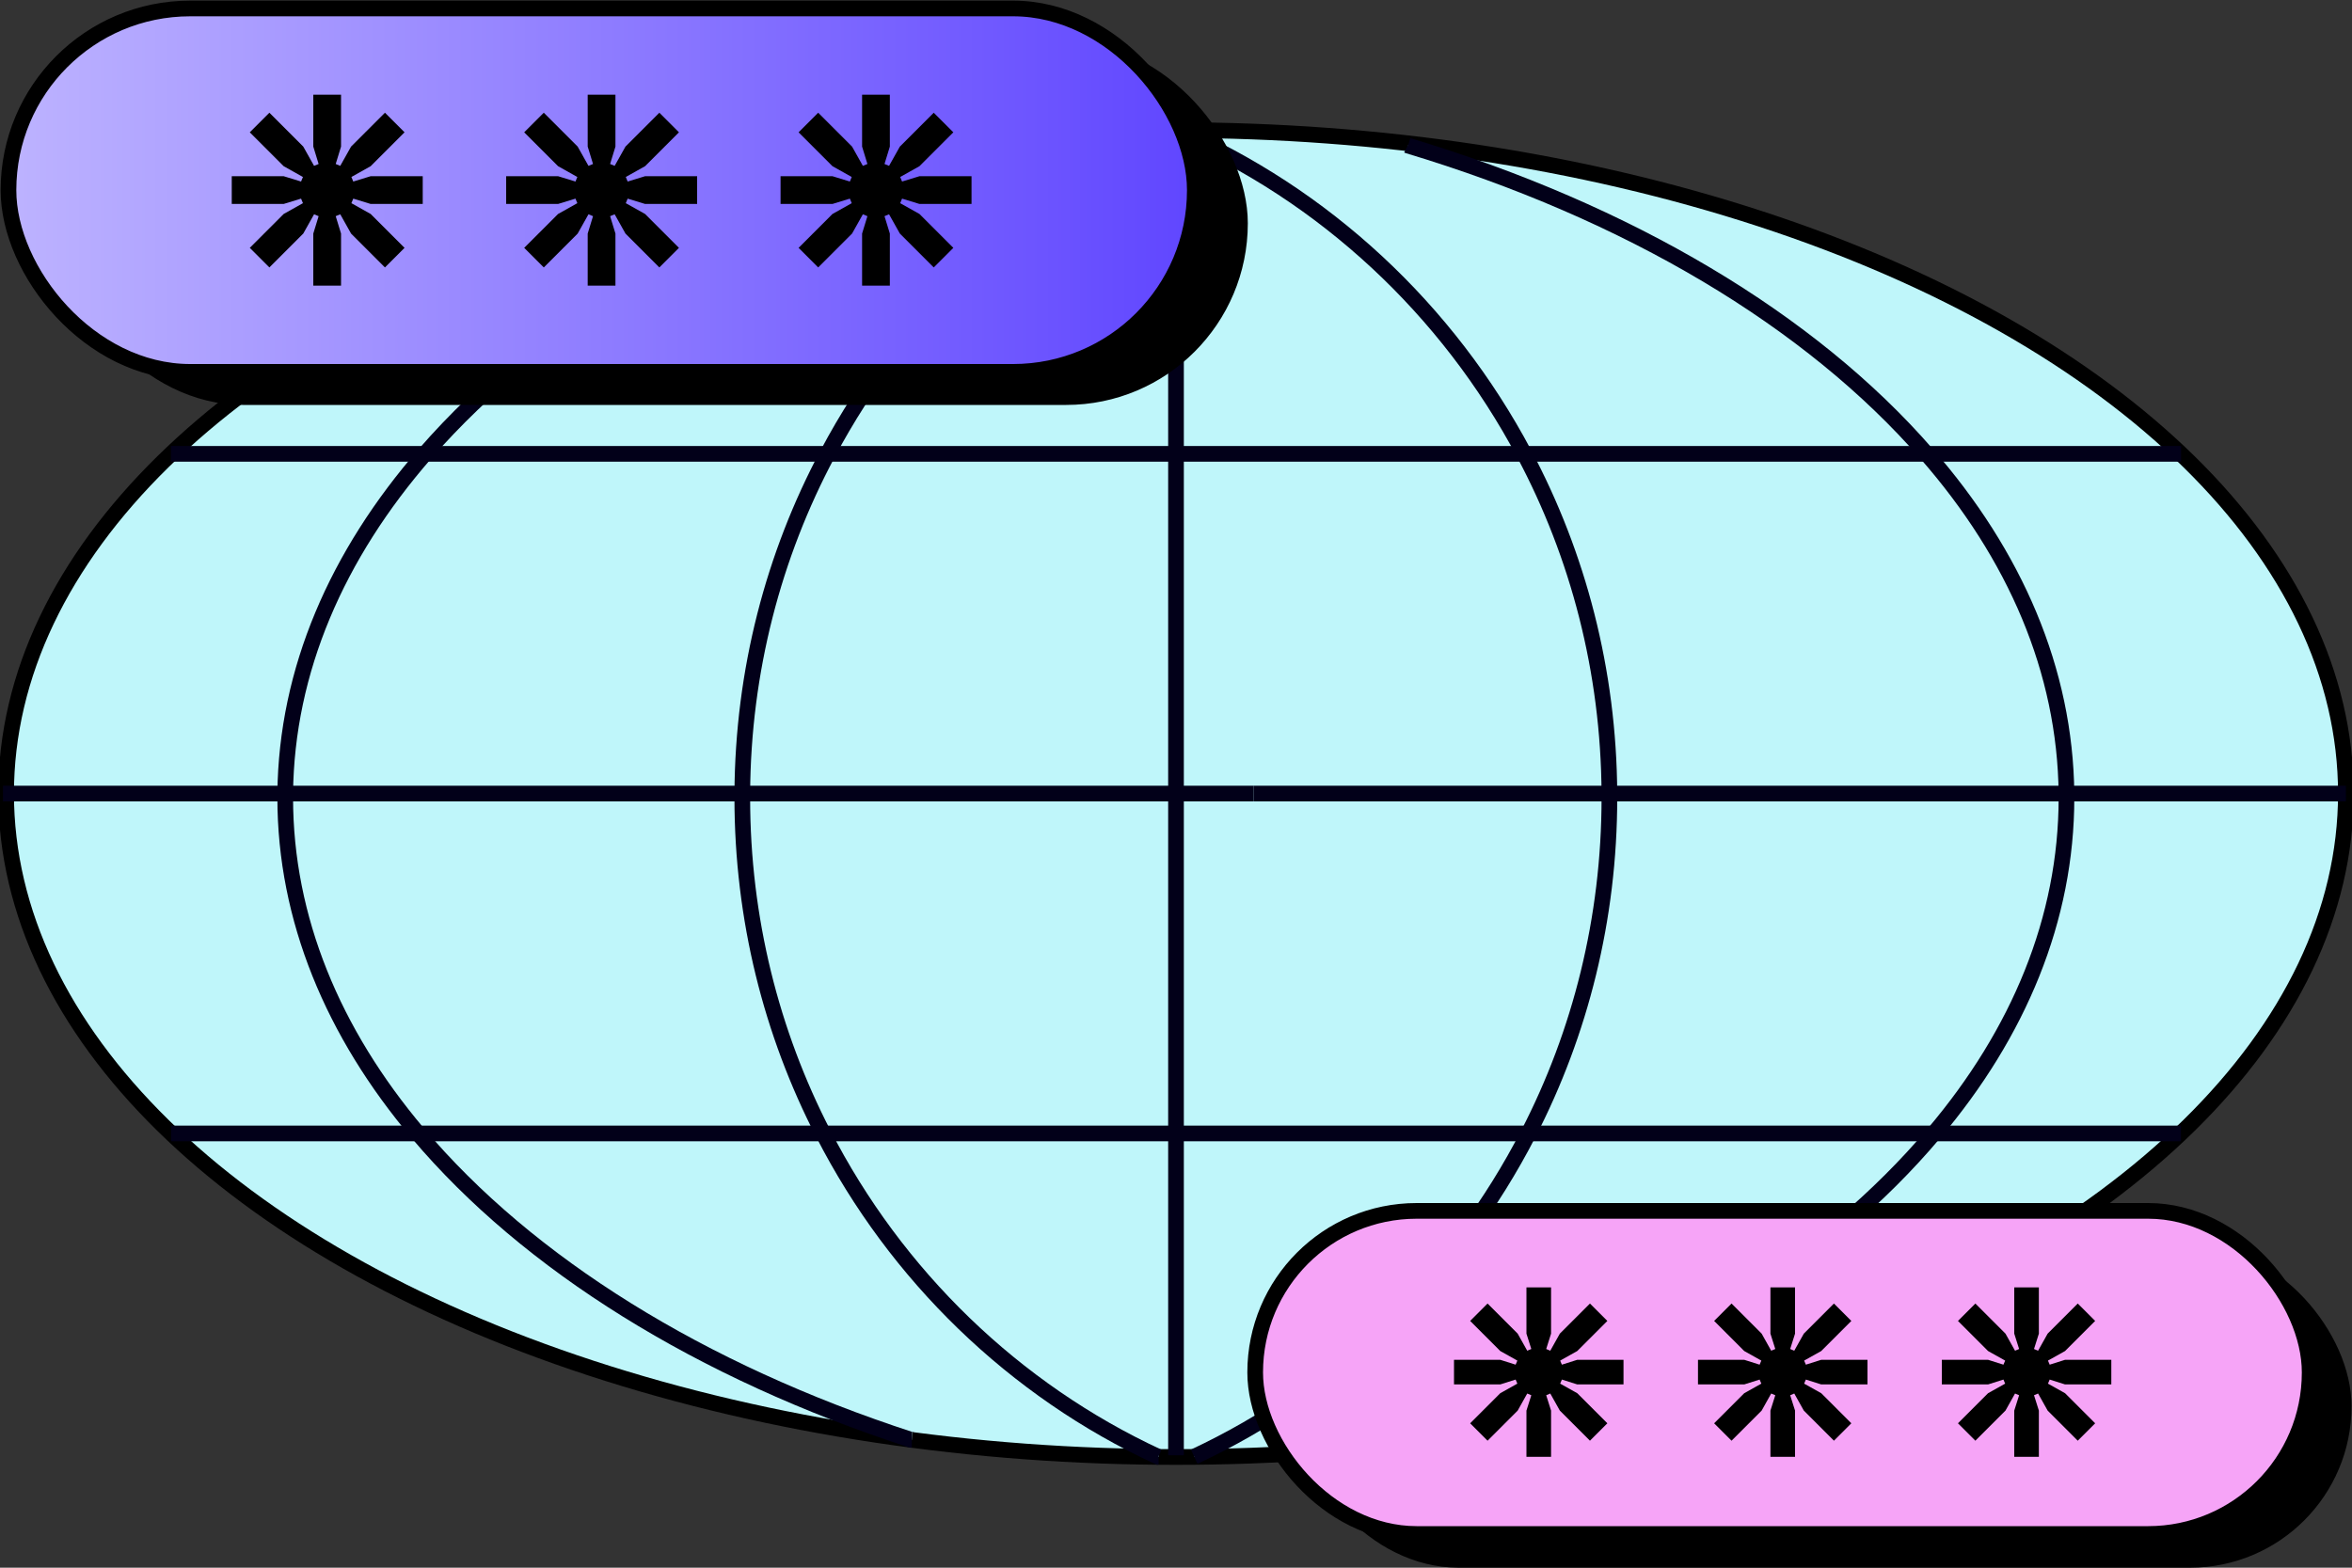<?xml version="1.0" encoding="UTF-8"?><svg id="Layer_1" xmlns="http://www.w3.org/2000/svg" xmlns:xlink="http://www.w3.org/1999/xlink" viewBox="0 0 150 100"><rect x="0" y="0" width="150" height="100" fill="#333333" stroke="none"/><defs><style>.cls-1,.cls-2,.cls-3{stroke:#000;}.cls-1,.cls-4{fill:#bff6fa;stroke-miterlimit:10;}.cls-2{fill:#f6a4f7;}.cls-2,.cls-3{stroke-linecap:round;stroke-linejoin:round;}.cls-4{stroke:#020019;}.cls-3{fill:url(#linear-gradient);}</style><linearGradient id="linear-gradient" x1=".54" y1="12.13" x2="76.19" y2="12.13" gradientUnits="userSpaceOnUse"><stop offset="0" stop-color="#bdb3ff"/><stop offset="1" stop-color="#6046ff"/></linearGradient></defs><ellipse class="cls-1" cx="75" cy="50.62" rx="74.61" ry="42.32"/><path class="cls-4" d="M58.15,91.85h-.03s-.01,0-.02-.01c-13.43-4.37-24.41-11.21-31.45-19.55-5.41-6.4-8.46-13.69-8.46-21.41v-.27c.08-7.84,3.3-15.22,8.92-21.67,7.55-8.68,19.43-15.68,33.86-19.9t.02-.01h.02"/><path class="cls-4" d="M75.06,8.3s-.04.01-.05.02c-9.51,4.12-17.36,11.44-22.23,20.63-3.44,6.45-5.4,13.83-5.44,21.67v.27c0,7.72,1.86,15.01,5.16,21.41,4.65,9.07,12.18,16.37,21.37,20.63h.02"/><path class="cls-4" d="M92.72,91.56s.01-.01.02-.01t.01,0c13.03-4.38,23.71-11.1,30.58-19.25,5.42-6.4,8.46-13.69,8.46-21.41v-.27c-.08-7.84-3.28-15.22-8.92-21.67-7.41-8.52-19.01-15.43-33.07-19.66t-.02-.01"/><path class="cls-4" d="M76.16,92.92c9.15-4.28,16.67-11.57,21.32-20.62,3.3-6.4,5.16-13.69,5.16-21.41v-.27c-.04-7.84-2-15.22-5.43-21.67-4.89-9.21-12.75-16.54-22.27-20.64h-.01"/><line class="cls-4" x1="75" y1="8.3" x2="75" y2="92.83"/><polyline class="cls-4" points="79.94 50.62 75 50.62 47.34 50.62 18.19 50.62 .39 50.62 .19 50.62"/><polyline class="cls-4" points="149.61 50.62 133.04 50.62 103.89 50.62 79.94 50.62"/><polyline class="cls-4" points="10.91 72.3 26.65 72.3 52.5 72.3 75 72.3 98.73 72.3 124.57 72.3 139.09 72.3"/><polyline class="cls-4" points="10.9 28.95 27.1 28.95 52.78 28.95 75 28.95 98.46 28.95 124.12 28.95 139.1 28.95"/><rect x="82.72" y="79.39" width="67.25" height="20.61" rx="10.3" ry="10.3"/><rect class="cls-2" x="80.05" y="77.24" width="67.25" height="20.61" rx="10.3" ry="10.3"/><path d="M102.51,84.26l-1.92,1.92-1.09.61.11.26.98-.31h2.95v1.57h-2.95l-.98-.31-.11.26,1.09.61,1.92,1.92-1.11,1.11-1.92-1.92-.61-1.09-.26.11.31.98v2.95h-1.57v-2.95l.31-.98-.26-.11-.61,1.09-1.92,1.92-1.11-1.11,1.92-1.92,1.09-.61-.11-.26-.98.31h-2.95v-1.57h2.95l.98.31.11-.26-1.09-.61-1.92-1.92,1.11-1.11,1.92,1.92.61,1.09.26-.11-.31-.98v-2.95h1.57v2.95l-.31.98.26.11.61-1.09,1.92-1.92,1.11,1.11Z"/><path d="M118.07,84.26l-1.92,1.92-1.09.61.11.26.98-.31h2.95v1.57h-2.95l-.98-.31-.11.26,1.09.61,1.92,1.92-1.11,1.11-1.92-1.92-.61-1.09-.26.11.31.98v2.95h-1.57v-2.95l.31-.98-.26-.11-.61,1.09-1.92,1.92-1.11-1.11,1.92-1.92,1.09-.61-.11-.26-.98.31h-2.95v-1.57h2.95l.98.31.11-.26-1.09-.61-1.92-1.92,1.11-1.11,1.92,1.92.61,1.09.26-.11-.31-.98v-2.95h1.57v2.95l-.31.98.26.11.61-1.09,1.92-1.92,1.11,1.11Z"/><path d="M133.62,84.26l-1.92,1.92-1.09.61.11.26.98-.31h2.95v1.57h-2.95l-.98-.31-.11.26,1.09.61,1.92,1.92-1.11,1.11-1.92-1.92-.61-1.09-.26.11.31.98v2.95h-1.57v-2.95l.31-.98-.26-.11-.61,1.09-1.92,1.92-1.11-1.11,1.92-1.92,1.09-.61-.11-.26-.98.31h-2.95v-1.57h2.95l.98.31.11-.26-1.09-.61-1.92-1.92,1.11-1.11,1.92,1.92.61,1.09.26-.11-.31-.98v-2.95h1.57v2.95l-.31.98.26.11.61-1.09,1.92-1.92,1.11,1.11Z"/><rect x="3.92" y="2.65" width="75.66" height="23.18" rx="11.59" ry="11.59"/><rect class="cls-3" x=".54" y=".54" width="75.66" height="23.18" rx="11.59" ry="11.59"/><path d="M25.8,8.44l-2.16,2.16-1.23.69.12.29,1.11-.34h3.32v1.77h-3.32l-1.11-.34-.12.29,1.23.69,2.16,2.16-1.25,1.25-2.16-2.16-.69-1.23-.29.12.34,1.11v3.32h-1.77v-3.32l.34-1.11-.29-.12-.69,1.23-2.16,2.16-1.25-1.25,2.16-2.16,1.23-.69-.12-.29-1.11.34h-3.31v-1.77h3.31l1.11.34.12-.29-1.23-.69-2.16-2.16,1.25-1.25,2.16,2.16.69,1.23.29-.12-.34-1.11v-3.31h1.77v3.31l-.34,1.11.29.12.69-1.23,2.16-2.16,1.25,1.25Z"/><path d="M43.3,8.44l-2.16,2.16-1.23.69.12.29,1.11-.34h3.32v1.77h-3.32l-1.11-.34-.12.29,1.23.69,2.16,2.16-1.25,1.25-2.16-2.16-.69-1.23-.29.12.34,1.11v3.32h-1.77v-3.32l.34-1.11-.29-.12-.69,1.23-2.16,2.16-1.25-1.25,2.16-2.16,1.23-.69-.12-.29-1.11.34h-3.31v-1.77h3.31l1.11.34.12-.29-1.23-.69-2.16-2.16,1.25-1.25,2.16,2.16.69,1.23.29-.12-.34-1.11v-3.31h1.77v3.31l-.34,1.11.29.12.69-1.23,2.16-2.16,1.25,1.25Z"/><path d="M60.8,8.44l-2.16,2.16-1.23.69.12.29,1.11-.34h3.32v1.77h-3.32l-1.11-.34-.12.29,1.23.69,2.16,2.16-1.25,1.25-2.16-2.16-.69-1.23-.29.12.34,1.11v3.32h-1.77v-3.32l.34-1.11-.29-.12-.69,1.23-2.16,2.16-1.25-1.25,2.16-2.16,1.23-.69-.12-.29-1.11.34h-3.31v-1.77h3.31l1.11.34.12-.29-1.23-.69-2.16-2.16,1.25-1.25,2.16,2.16.69,1.23.29-.12-.34-1.11v-3.31h1.77v3.31l-.34,1.11.29.12.69-1.23,2.16-2.16,1.25,1.25Z"/></svg>